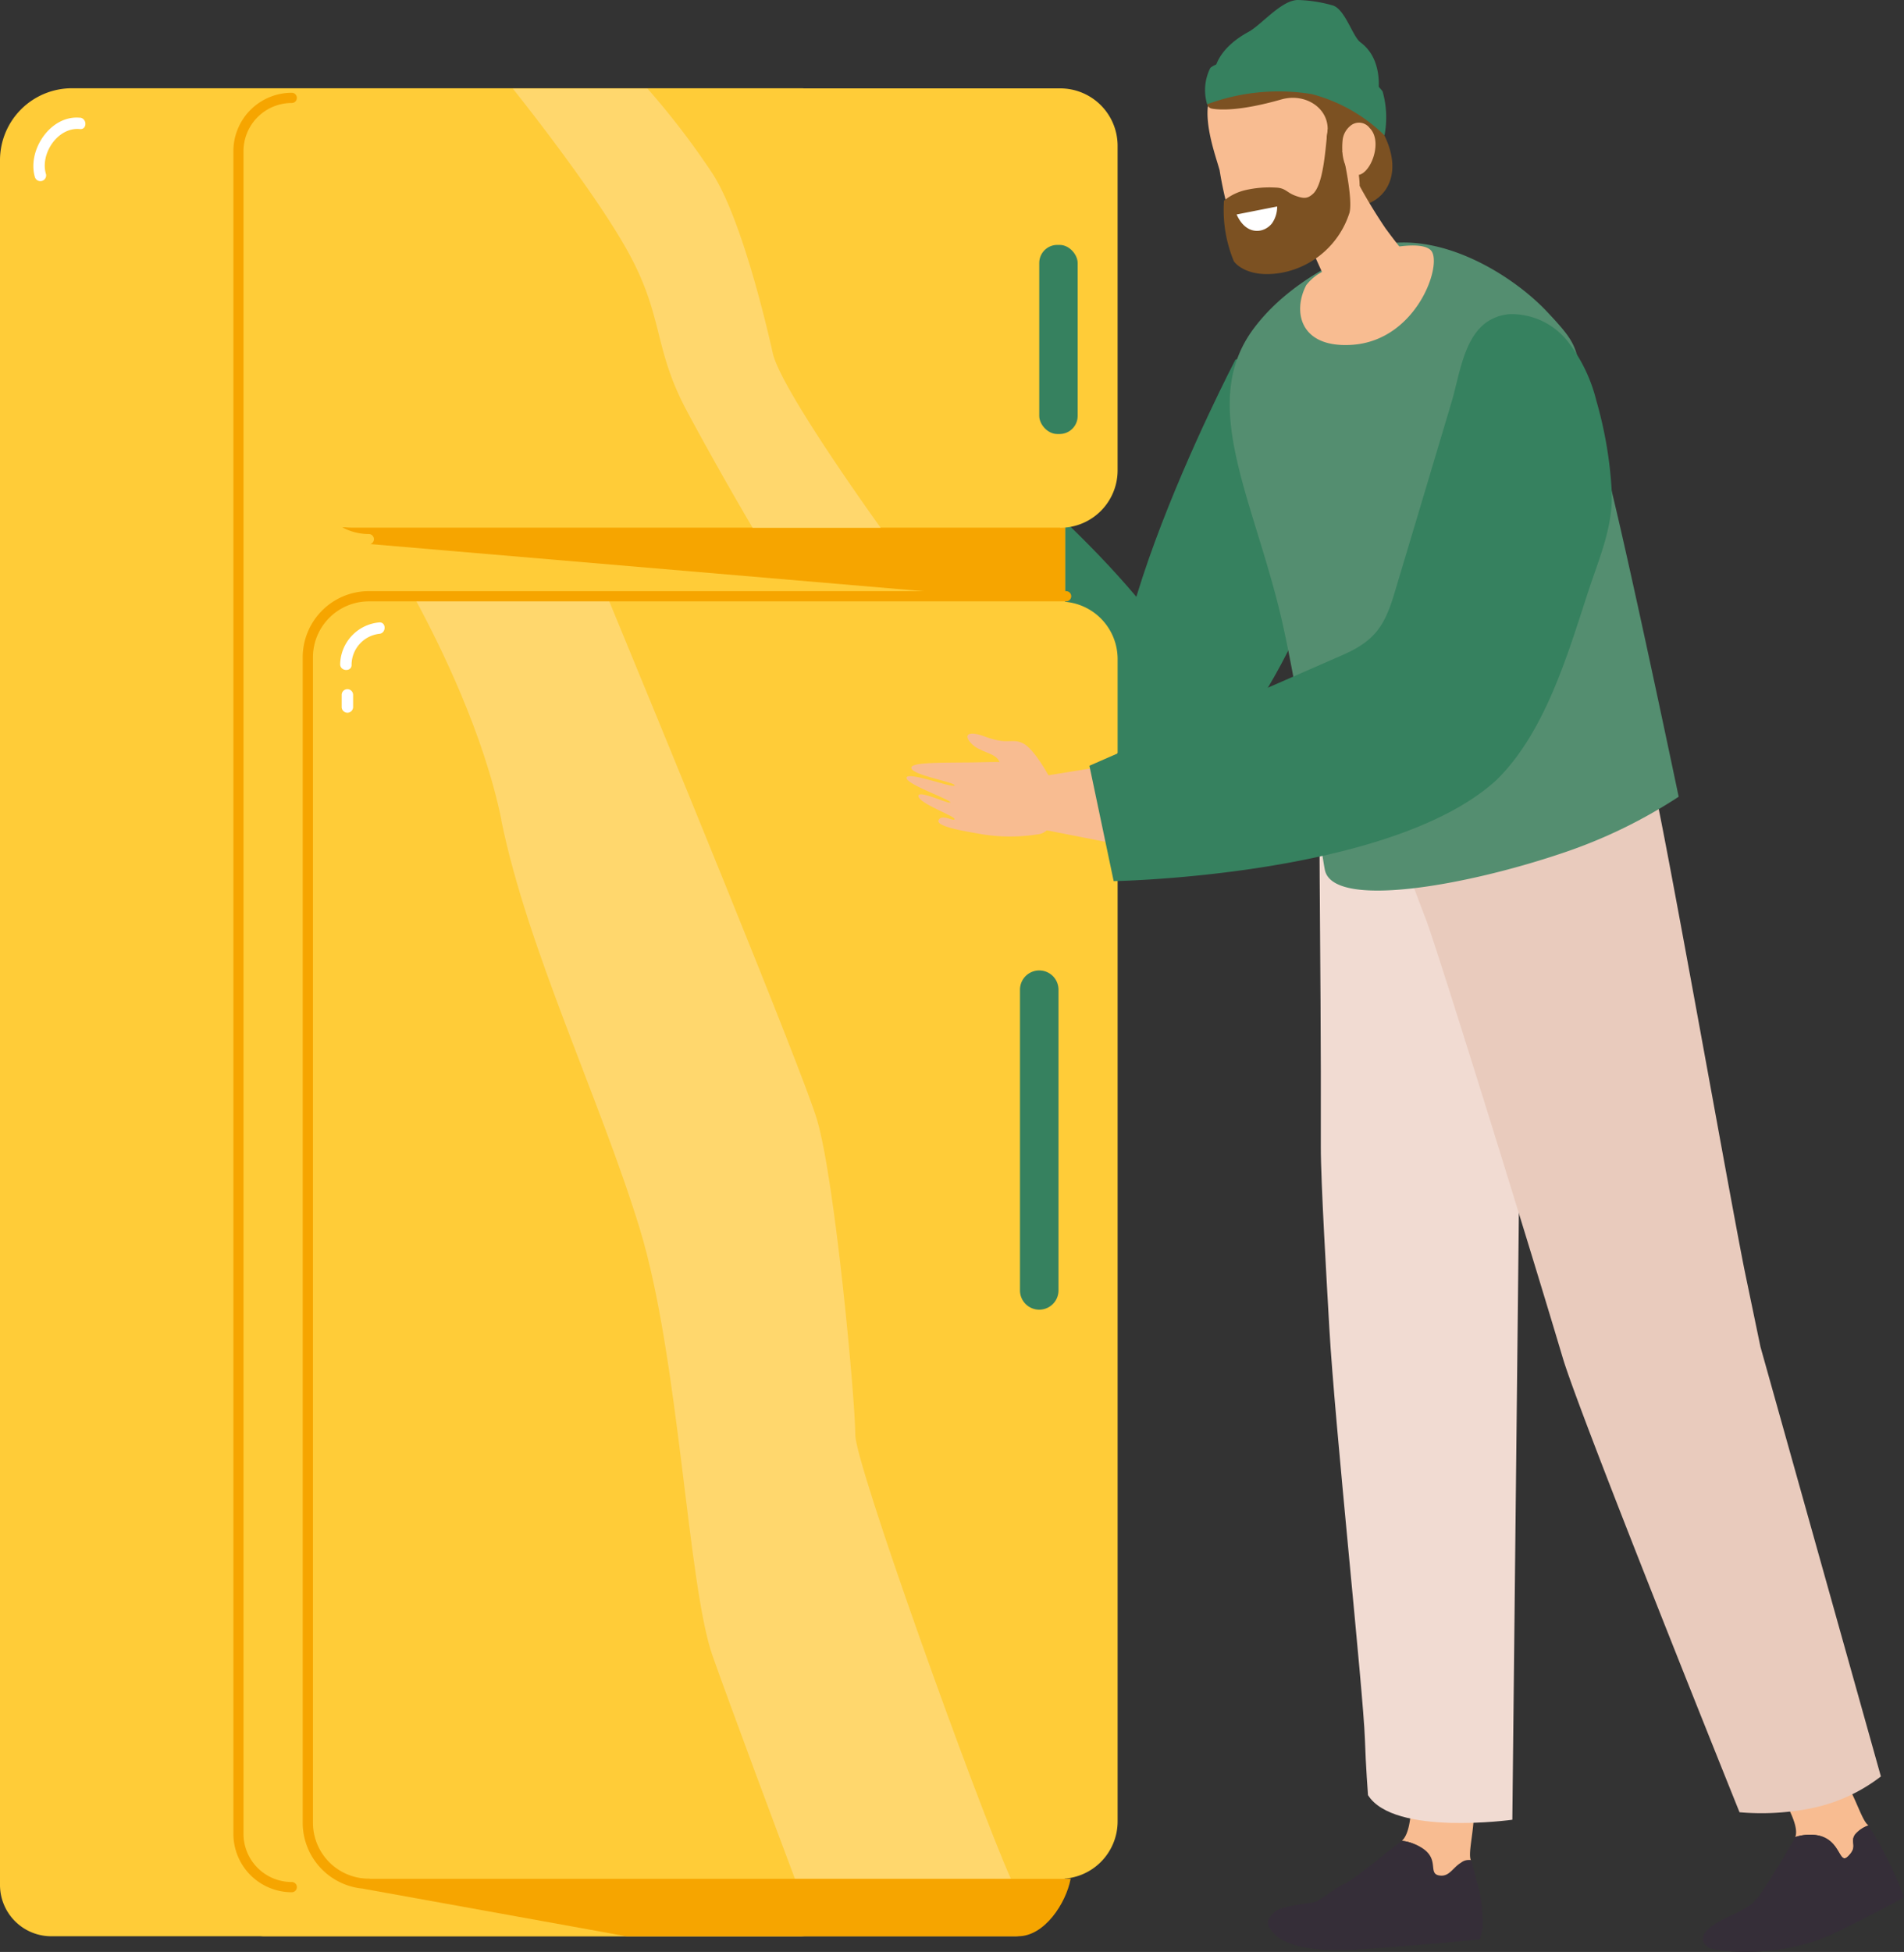 <svg xmlns="http://www.w3.org/2000/svg" width="156.134" height="160" viewBox="0 0 156.134 160"><rect x="0" y="0" width="156.134" height="160" fill="#333333" stroke="none"/><g id="Layer_1-2" transform="translate(0 0.011)"><g id="Group_3525" data-name="Group 3525" transform="translate(0 -0.011)"><path id="Path_1334" data-name="Path 1334" d="M122.57,156.981a5.867,5.867,0,0,1-1.765.868c-1.16.409.595-2-2-3a3.252,3.252,0,0,0-.9-.215c.887-.8.721-3.354.936-4.231.224-.907,3.412-1.19,4.5.117s-.078,4.738.2,5.616l.029.088c-.409-.02-.614.526-1.014.76Z" transform="translate(-2.952 -3.736)" fill="#f8bc91"></path><path id="Path_1335" data-name="Path 1335" d="M124.238,161a9.335,9.335,0,0,0-.448-2.808s-.224-.985-.487-1.843a.987.987,0,0,0-.819.195c-.682.409-.946,1.131-1.7,1.063-1.258-.107.341-1.638-2.252-2.632a3.253,3.253,0,0,0-.9-.214.685.685,0,0,1-.1.078c-.994.692-3.49,2.866-4.612,3.442-.946.478-1.862,1.248-2.35,1.453a1.241,1.241,0,0,1-.224.078c-.3.049-2.642.3-3.13.76s-.77.838-.448,1.3,1.053,1.9,5.957,1.852c1.9-.02,11.056-.829,11.29-.907A3.721,3.721,0,0,0,124.238,161Z" transform="translate(-2.67 -3.864)" fill="#352e38"></path><path id="Path_1336" data-name="Path 1336" d="M130.284,61.15l-2.866,31.7-.624,57.835s-9.73,1.355-11.836-2.018h0s-.185-2.408-.254-4.6c-.127-3.832-2.476-25.885-2.915-33.646-.195-3.471-.712-12.129-.7-14.927.049-16.721-.322-31.16.078-31.667.936-1.17,19.119-2.671,19.119-2.671Z" transform="translate(-2.778 -1.521)" fill="#f1dbd2"></path><path id="Path_1337" data-name="Path 1337" d="M86.107,40.754s-6.337-7.887-9.506-6.24-1.657,7.566-.653,9.75S91.937,67.468,98.83,62.5,86.1,40.754,86.1,40.754Z" transform="translate(-1.87 -0.848)" fill="#36815f"></path><path id="Path_1338" data-name="Path 1338" d="M103.659,30.223S88.713,58.828,95.791,63.508,110.1,50.239,111.966,44.447,108.544,28.058,103.659,30.223Z" transform="translate(-2.351 -0.739)" fill="#36815f"></path><path id="Path_1339" data-name="Path 1339" d="M65.644,158.89H4.114A4.208,4.208,0,0,1,0,154.669V13.318A5.9,5.9,0,0,1,5.908,7.41H65.644a4.115,4.115,0,0,1,4.114,4.114V153.606C69.759,155.878,67.916,158.89,65.644,158.89Z" transform="translate(0 -0.175)" fill="#ffcc38"></path><path id="Path_1340" data-name="Path 1340" d="M83.674,158.891H22.144c-2.272,0-4.114-3.013-4.114-5.284V11.534A4.115,4.115,0,0,1,22.144,7.42h61.53a4.115,4.115,0,0,1,4.114,4.114V153.606C87.789,155.878,85.946,158.891,83.674,158.891Z" transform="translate(-0.451 -0.175)" fill="#ffcc38"></path><path id="Path_1341" data-name="Path 1341" d="M88.053,49.5V40.26L28.57,44.248l2.252,1.326L76.938,49.5Z" transform="translate(-0.715 -0.998)" fill="#f6a500"></path><path id="Path_1342" data-name="Path 1342" d="M88.544,157.937,29.89,157.82l.673.946,21.547,3.89H84.254c2.135,0,3.91-2.691,4.29-4.709Z" transform="translate(-0.748 -3.941)" fill="#f6a500"></path><path id="Path_1343" data-name="Path 1343" d="M24.417,155.292a4.787,4.787,0,0,1-4.787-4.777V12.567A4.787,4.787,0,0,1,24.417,7.79a.419.419,0,0,1,0,.838,3.951,3.951,0,0,0-3.958,3.939V150.515a3.951,3.951,0,0,0,3.958,3.939.419.419,0,1,1,0,.838Z" transform="translate(-0.491 -0.185)" fill="#f6a500"></path><path id="Path_1344" data-name="Path 1344" d="M87.586,155.251H30.6a4.706,4.706,0,0,1-4.709-4.709v-95.7A4.706,4.706,0,0,1,30.6,50.13l56.987.429a4.706,4.706,0,0,1,4.709,4.709v95.274A4.706,4.706,0,0,1,87.586,155.251Z" transform="translate(-0.648 -1.245)" fill="#ffcc38"></path><path id="Path_1345" data-name="Path 1345" d="M41.975,68.459c2.155,10.617,8.112,22.892,11.358,33.5s3.919,29.259,5.986,35.06c1.628,4.573,5.255,14.293,6.737,18.222H83.762c-2.857-6.406-12.753-33.958-12.753-36.366,0-2.818-1.657-20.893-3.149-25.876-1.228-4.1-13.1-32.964-17.2-42.879H34.79c2.223,4.075,5.762,11.31,7.2,18.339Z" transform="translate(-0.871 -1.244)" fill="#ffd76d"></path><path id="Path_1346" data-name="Path 1346" d="M30.881,156.068a5.428,5.428,0,0,1-5.421-5.421V55.111a5.428,5.428,0,0,1,5.421-5.421H88.062a.419.419,0,1,1,0,.838H30.881A4.59,4.59,0,0,0,26.3,55.111v95.537a4.59,4.59,0,0,0,4.582,4.582.419.419,0,0,1,0,.838Z" transform="translate(-0.637 -1.234)" fill="#f6a500"></path><g id="Group_3521" data-name="Group 3521" transform="translate(24.823 7.245)"><path id="Path_1347" data-name="Path 1347" d="M87.586,43.425H29.458c-2.6,0-3.568-2.106-3.568-4.709V12.129A4.706,4.706,0,0,1,30.6,7.42H87.586a4.706,4.706,0,0,1,4.709,4.709v26.6a4.706,4.706,0,0,1-4.709,4.709Z" transform="translate(-25.471 -7.42)" fill="#ffcc38"></path><path id="Path_1348" data-name="Path 1348" d="M30.881,44.8a5.428,5.428,0,0,1-5.421-5.421V13.371A5.428,5.428,0,0,1,30.881,7.95a.419.419,0,0,1,0,.838A4.59,4.59,0,0,0,26.3,13.371V39.383a4.59,4.59,0,0,0,4.582,4.582.419.419,0,0,1,0,.838Z" transform="translate(-25.46 -7.433)" fill="#ffcc38"></path></g><path id="Path_1349" data-name="Path 1349" d="M87.369,109.386h0a1.579,1.579,0,0,1-1.579-1.579V83.159a1.579,1.579,0,0,1,1.579-1.579h0a1.579,1.579,0,0,1,1.579,1.579v24.647A1.579,1.579,0,0,1,87.369,109.386Z" transform="translate(-2.148 -2.032)" fill="#36815f"></path><rect id="Rectangle_1464" data-name="Rectangle 1464" width="3.149" height="15.502" rx="1.48" transform="translate(85.222 20.075)" fill="#36815f"></rect><path id="Path_1350" data-name="Path 1350" d="M43.11,7.41s6.854,8.531,9.623,13.689,1.95,7.692,4.68,12.782,5.382,9.555,5.382,9.555h10.5s-8.18-11.319-8.843-14.3-2.662-11.163-4.924-14.7a64.136,64.136,0,0,0-5.353-7H43.12Z" transform="translate(-1.079 -0.175)" fill="#ffd76d"></path><path id="Path_1351" data-name="Path 1351" d="M6.632,9.89c-2.418-.244-4.348,2.671-3.7,4.865a.471.471,0,0,0,.907-.253c-.5-1.657.975-3.871,2.788-3.685.595.058.595-.877,0-.936Z" transform="translate(-0.07 -0.237)" fill="#fff"></path><path id="Path_1352" data-name="Path 1352" d="M31.818,52.32a3.517,3.517,0,0,0-3.208,3.451c.039.595.975.6.936,0a2.571,2.571,0,0,1,2.262-2.515c.595-.039.6-.985,0-.936Z" transform="translate(-0.716 -1.3)" fill="#fff"></path><path id="Path_1353" data-name="Path 1353" d="M28.74,58.4v.994a.468.468,0,0,0,.936,0V58.4A.468.468,0,0,0,28.74,58.4Z" transform="translate(-0.72 -1.44)" fill="#fff"></path><path id="Path_1354" data-name="Path 1354" d="M155.849,154.112c-.419.634.293.936-.565,1.765s-.5-1.969-3.383-1.774a3.794,3.794,0,0,0-.936.185c.39-1.053-1.092-3.188-1.355-4.027-.263-.868,2.5-2.428,4.173-1.745s2.4,4.114,3.11,4.758l.068.059a2.5,2.5,0,0,0-1.121.77Z" transform="translate(-3.745 -3.704)" fill="#f8bc91"></path><path id="Path_1355" data-name="Path 1355" d="M156.811,153.47a2.5,2.5,0,0,0-1.121.77c-.419.634.293.936-.565,1.765s-.5-1.969-3.383-1.774a3.792,3.792,0,0,0-.936.185.363.363,0,0,1-.049.107c-.556,1-2.311,3.91-3.042,4.865-.614.8-1.54,1.131-2.983,1.852-.566.283-2.35,1.355-1.053,2.223.487.331,5.635.985,10.081-1.053,1.726-.79,5.791-2.915,5.957-3.071a31.212,31.212,0,0,0-2.915-5.869Z" transform="translate(-3.585 -3.832)" fill="#352e38"></path><path id="Path_1356" data-name="Path 1356" d="M138.372,65.269c.8,2.749,6.63,35.732,7.673,40.734l1.248,6,9.876,35.216a13.84,13.84,0,0,1-5.782,2.623,20.826,20.826,0,0,1-5.811.312s-13.045-32.388-14.488-37.224c-3.373-11.319-10.364-33.724-11.232-35.976-1.657-4.319-3.52-9.282-2.584-10.432.429-.526,1.911-.526,2.5-.6,1.833-.254,3.685-.4,5.528-.546,4.231-.331,8.541-.361,12.723-.926.058,0,.175.3.331.829Z" transform="translate(-2.93 -1.603)" fill="#e9cbbd"></path><path id="Path_1357" data-name="Path 1357" d="M115.578,20.6s-6.484,1.882-10.179,6.825c-4.719,6.318.244,14.381,2.467,24.647,1.609,7.429,3.091,18.378,3.364,19.724.644,3.227,11.388,1.355,19.382-1.336a41.216,41.216,0,0,0,9.633-4.651s-5.031-24.043-6.23-27.874c-2.954-9.418-.926-8.043-4.621-11.943-2.652-2.8-8.492-6.591-13.815-5.382Z" transform="translate(-2.589 -0.5)" fill="#548e70"></path><path id="Path_1358" data-name="Path 1358" d="M111.329,22.707a3.99,3.99,0,0,0-1.472,1.17c-1.121,2.135-.556,5.138,3.666,4.9,5.411-.292,7.566-6.688,6.552-7.751s-6.025.2-8.745,1.667Z" transform="translate(-2.738 -0.506)" fill="#f8bc91"></path><g id="Group_3522" data-name="Group 3522" transform="translate(98.813)"><path id="Path_1359" data-name="Path 1359" d="M111.218,15.1c1.15,3.685,7.546,1.6,4.855-3.939-.585-1.2.331-3.968-2.33-6.24a7.431,7.431,0,0,0-8.58-1.209c-2.993,1.433-3.383,2.837-3.383,2.837s5.752-.4,7.147.019S111.013,14.443,111.218,15.1Z" transform="translate(-101.362 -0.061)" fill="#7c5122"></path><path id="Path_1360" data-name="Path 1360" d="M107.225,5.809a4.835,4.835,0,0,1,5.187,3.022c1.189,3.091,1.843,6.113,1.56,7.185-.595,2.272-5.509,5-7.946,4.826-1.462-.107-2.077-1.384-2.769-3.5a30.333,30.333,0,0,1-.7-3.247c-.409-1.511-2.311-6.406.565-7.341a25.131,25.131,0,0,1,4.095-.946Z" transform="translate(-101.356 -0.134)" fill="#f8bc91"></path><path id="Path_1361" data-name="Path 1361" d="M101.52,8.569a.477.477,0,0,0,.4.439c.643.117,2.3.214,5.694-.751,2.067-.595,4.183.858,3.744,2.983-.244,1.15,1.911,1.726,2,.7a7.8,7.8,0,0,0-.848-4.641c-.985-1.54-1.618-2.564-4.426-2.671s-5.606.936-6.084,1.511A4.91,4.91,0,0,0,101.52,8.569Z" transform="translate(-101.355 -0.105)" fill="#7c5122"></path><path id="Path_1362" data-name="Path 1362" d="M113.206,13.57a43.527,43.527,0,0,0,3.149,5.47,49.492,49.492,0,0,0,3.159,3.89c-.068.682-6.717,3.305-7.137,2.389-1.111-2.4-2.818-6.24-2.818-6.24l3.656-5.509Z" transform="translate(-101.556 -0.329)" fill="#f8bc91"></path><path id="Path_1363" data-name="Path 1363" d="M115.546,7.848s.585-2.905-1.423-4.387c-.653-.478-1.267-2.74-2.291-3.032a11.488,11.488,0,0,0-2.8-.439c-1.365-.039-3.013,2.028-4.095,2.613-2.72,1.482-2.788,3.266-2.788,3.266a26.147,26.147,0,0,1,13.386,1.969Z" transform="translate(-101.371 0.011)" fill="#36815f"></path><path id="Path_1364" data-name="Path 1364" d="M101.516,8.656a16.883,16.883,0,0,1,8.589-.838,13.391,13.391,0,0,1,5.967,3.383,7.819,7.819,0,0,0-.156-3.6S114.19,5.1,109.881,4.717c-5.041-.439-7.663.546-8.092.955a4.036,4.036,0,0,0-.263,2.974Z" transform="translate(-101.351 -0.105)" fill="#36815f"></path><path id="Path_1365" data-name="Path 1365" d="M102.948,16.709a4.29,4.29,0,0,1,1.813-.877,8.751,8.751,0,0,1,2.408-.195c.819.02.907.4,1.618.663s1.014.244,1.443-.136c.936-.819,1.043-4.075,1.228-5.3.585-.175,1.082,1.18,1.189,1.726s.877,3.9.595,5.1a7.225,7.225,0,0,1-5.421,4.9c-2.535.5-3.754-.468-4.066-.916a10.982,10.982,0,0,1-.809-4.963Z" transform="translate(-101.389 -0.261)" fill="#7c5122"></path><path id="Path_1366" data-name="Path 1366" d="M107.335,17.35a2.366,2.366,0,0,1-.419,1.375c-.673.858-2.135,1.014-2.905-.721Z" transform="translate(-101.417 -0.424)" fill="#fff"></path><path id="Path_1367" data-name="Path 1367" d="M112.919,11.8a1.748,1.748,0,0,1,.6-1.2,1.094,1.094,0,0,1,1.628.146c1.248,1.238-.214,4.543-1.433,3.724C112.871,13.9,112.851,12.552,112.919,11.8Z" transform="translate(-101.64 -0.248)" fill="#f8bc91"></path></g><g id="Group_3524" data-name="Group 3524" transform="translate(74.337 60.137)"><path id="Path_1368" data-name="Path 1368" d="M87.48,65.256l5.85-.946L92.784,70.6,86.71,69.409Z" transform="translate(-76.508 -61.737)" fill="#f8bc91"></path><g id="Group_3523" data-name="Group 3523"><path id="Path_1369" data-name="Path 1369" d="M88.146,65.326S86.859,62.889,85.9,62.45s-1.15.195-3.149-.556c-1.219-.458-1.784-.185-1.072.575s1.969.751,2.291,1.462,2.993,4.144,4.465,3.7-.283-2.3-.283-2.3Z" transform="translate(-76.374 -61.671)" fill="#f8bc91"></path><path id="Path_1370" data-name="Path 1370" d="M88.817,66.663a19.539,19.539,0,0,0-2.808-2.272c-1.014-.468-2.857-.312-4.66-.3-2.291.019-4.514,0-4.69.37-.3.624,3.6,1.238,3.529,1.511s-3.8-1.16-3.939-.643,3.52,1.765,3.588,2.028-2.593-1.053-2.613-.526c-.02.6,2.954,1.638,2.964,1.9s-1.072-.478-1.316.1,2.818,1,3.7,1.17a14.592,14.592,0,0,0,4.573-.039C88.437,69.724,89.236,67.043,88.817,66.663Z" transform="translate(-76.246 -61.73)" fill="#f8bc91"></path></g></g><path id="Path_1371" data-name="Path 1371" d="M125.091,26.614c-2.691.907-3.032,4.534-3.763,6.99l-2.905,9.73c-.595,1.969-1.18,3.949-1.774,5.918-.809,2.71-1.609,3.939-4.3,5.109L91.63,63.419l1.989,9.457s22.5-.38,31.238-8.151c.176-.156.331-.312.488-.478,3.744-3.91,5.538-10.052,7.176-15.073.917-2.808,2.116-5.431,1.93-8.443a33.438,33.438,0,0,0-1.258-7.263,12.963,12.963,0,0,0-2.35-4.846,5.893,5.893,0,0,0-4.729-2.223,4.368,4.368,0,0,0-1,.195Z" transform="translate(-2.294 -0.65)" fill="#36815f"></path></g></g></svg>